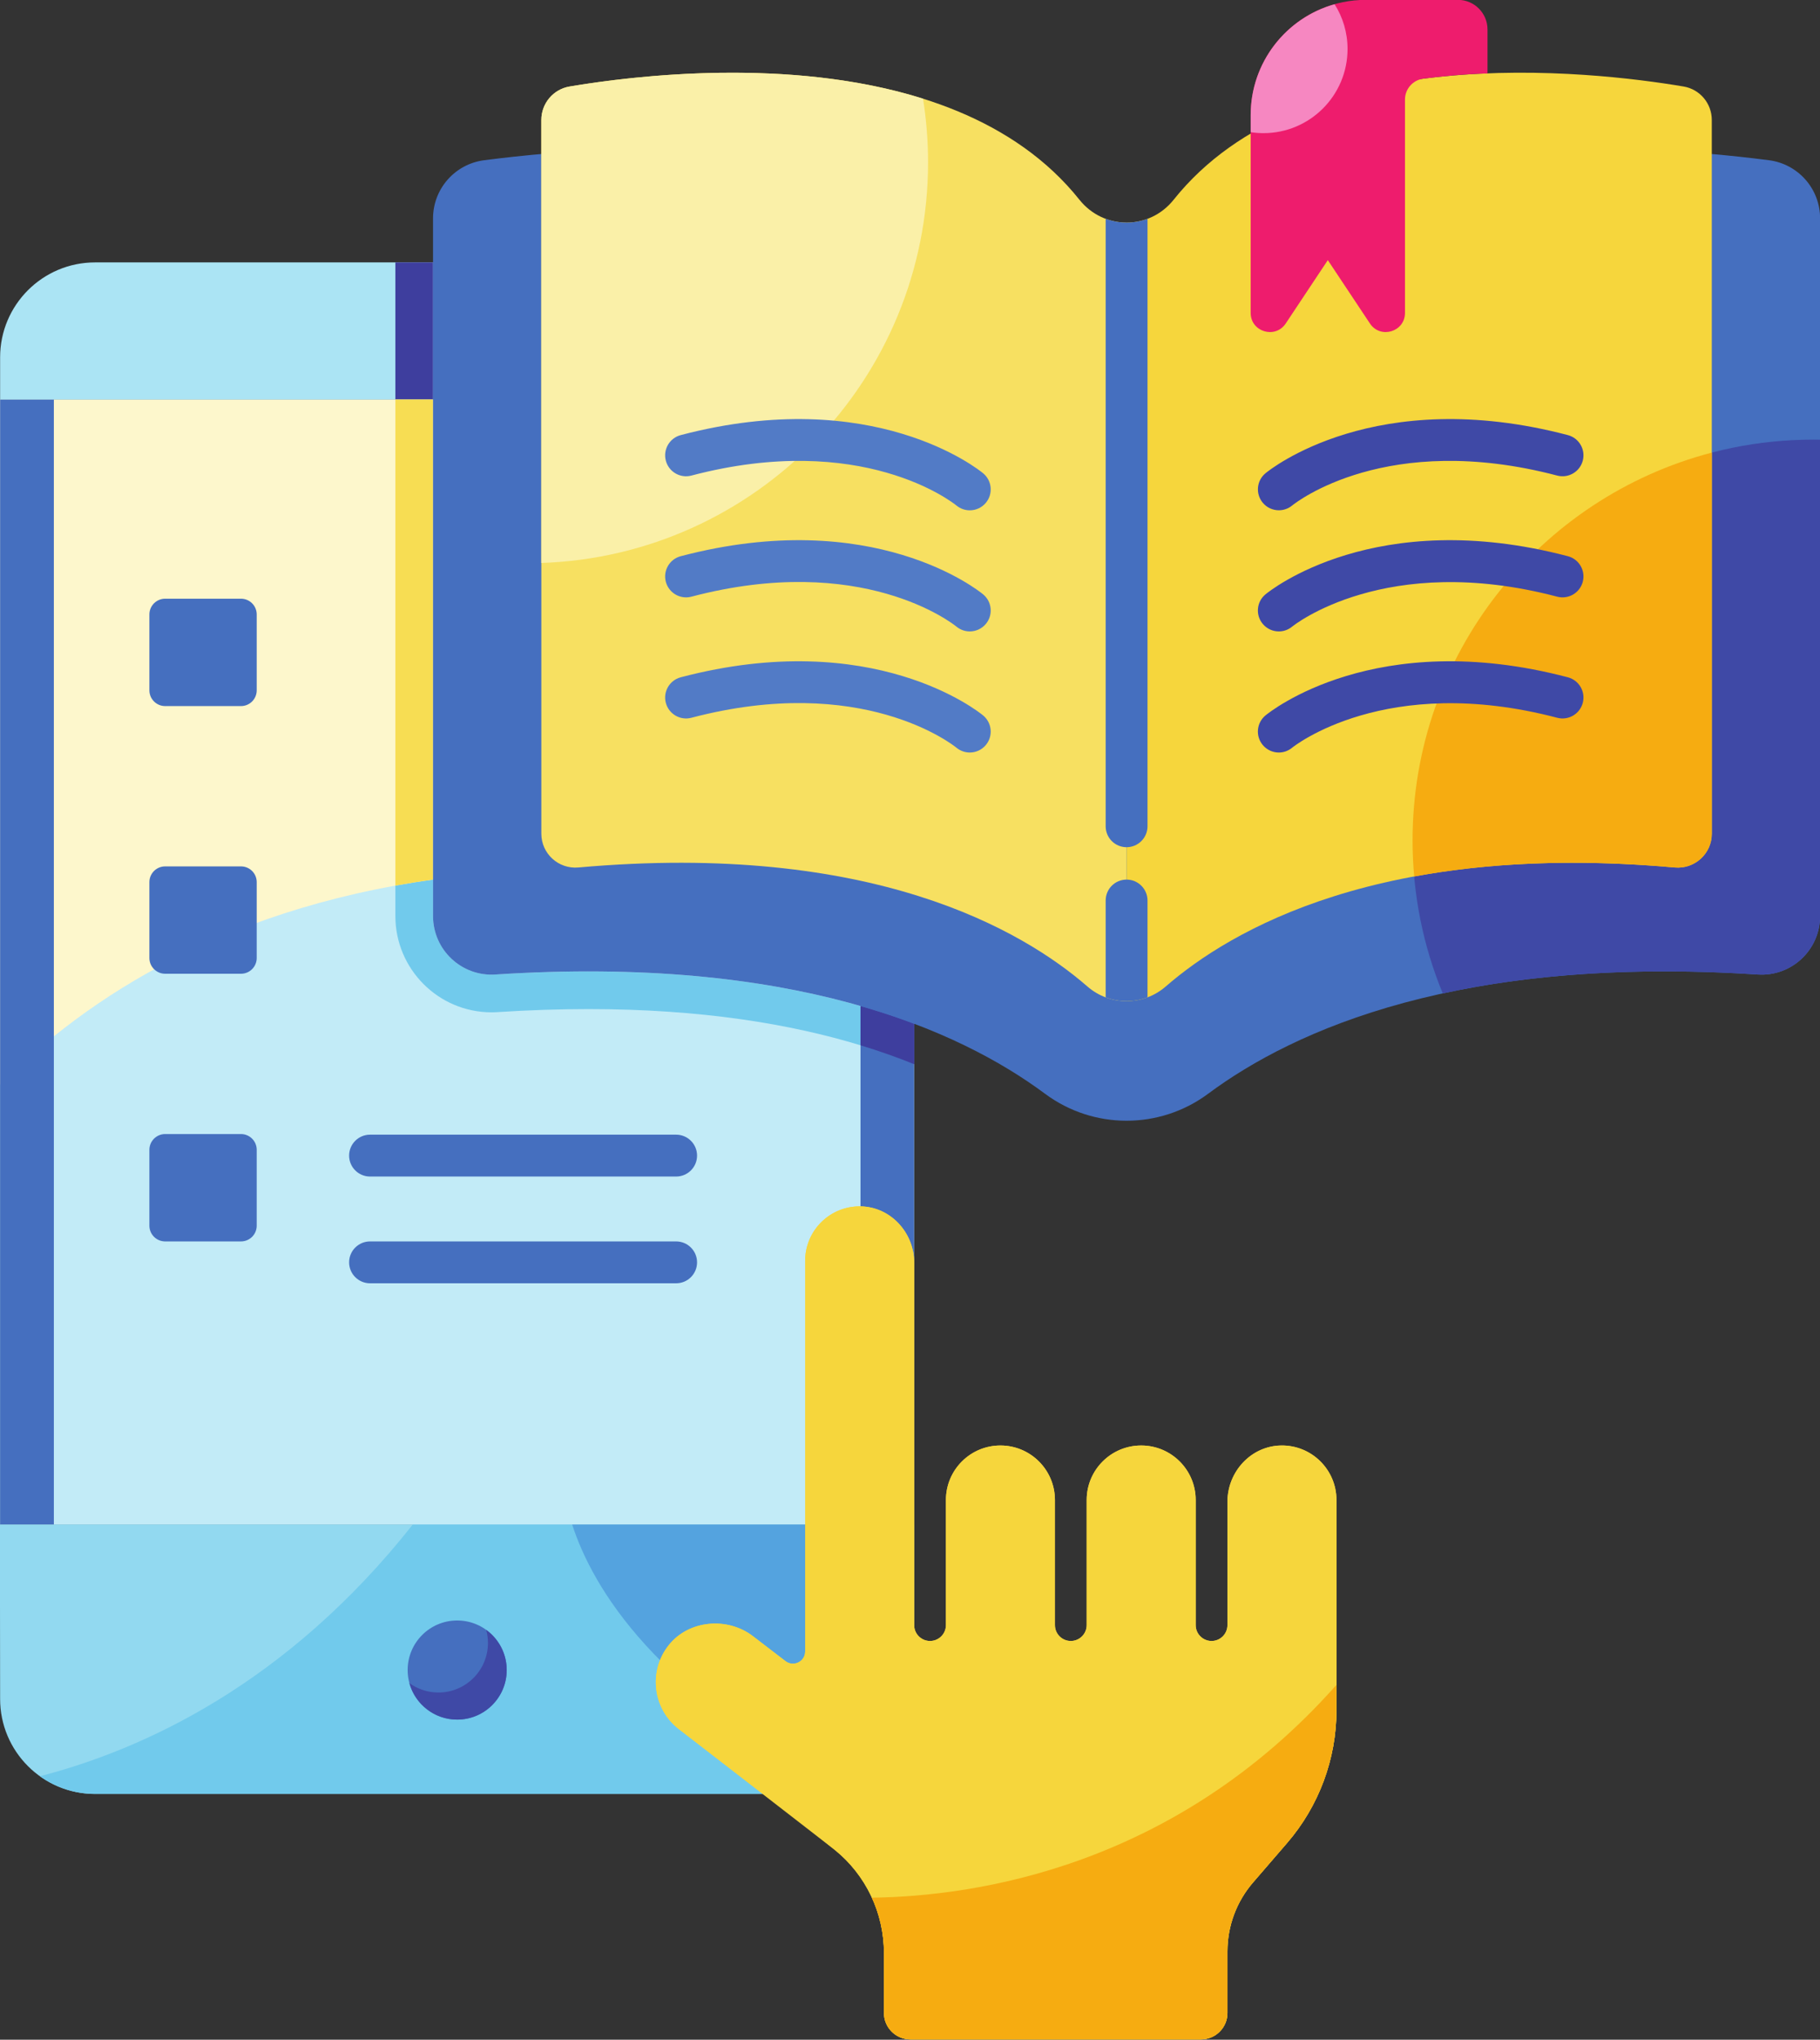 <?xml version="1.0" encoding="UTF-8"?><svg xmlns="http://www.w3.org/2000/svg" xmlns:xlink="http://www.w3.org/1999/xlink" height="487.3" preserveAspectRatio="xMidYMid meet" version="1.0" viewBox="38.5 12.4 435.0 487.3" width="435.0" zoomAndPan="magnify"><rect x="38.5" y="12.4" width="435.0" height="487.3" fill="#333333" stroke="none"/><g><g><path d="M 38.477 376.598 L 256.969 376.598 L 257.016 418.289 C 257.016 430.832 246.848 440.988 234.316 440.988 L 61.227 440.988 C 48.695 440.988 38.527 430.832 38.527 418.289 L 38.477 376.598" fill="#92d9f0"/></g><g><path d="M 257.016 418.289 C 257.016 430.832 246.848 440.988 234.316 440.988 L 61.227 440.988 C 56.316 440.988 51.766 439.43 48.047 436.758 C 72.566 430.418 106.996 414.809 137.176 376.602 L 256.969 376.602 L 257.016 418.289" fill="#71caec"/></g><g><path d="M 159.609 411.387 C 159.609 417.922 154.309 423.227 147.77 423.227 C 141.234 423.227 135.934 417.922 135.934 411.387 C 135.934 404.848 141.234 399.547 147.77 399.547 C 154.309 399.547 159.609 404.848 159.609 411.387" fill="#456fbf"/></g><g><path d="M 257.016 418.289 C 257.016 428.539 250.219 437.211 240.887 440.02 C 195.246 417.102 180.176 391.801 175.246 376.602 L 256.969 376.602 L 257.016 418.289" fill="#54a3df"/></g><g><path d="M 256.969 107.828 L 256.969 376.598 L 38.527 376.598 L 38.527 107.828 L 256.969 107.828" fill="#c2ebf7"/></g><g><path d="M 257.016 107.828 L 257.016 187.469 C 228.188 204.008 191.848 216.758 147.777 221.809 C 93.266 228.059 58.918 251.02 38.527 271.578 L 38.527 107.828 L 257.016 107.828" fill="#fdf7cc"/></g><g><path d="M 51.371 107.828 L 51.371 376.598 L 38.527 376.598 L 38.527 107.828 L 51.371 107.828" fill="#456fbf"/></g><g><path d="M 256.969 107.828 L 256.969 376.598 L 244.172 376.598 L 244.172 107.828 L 256.969 107.828" fill="#456fbf"/></g><g><path d="M 257.016 97.777 L 257.016 107.828 L 38.527 107.828 L 38.527 97.777 C 38.527 85.25 48.695 75.09 61.227 75.09 L 234.316 75.09 C 246.848 75.09 257.016 85.25 257.016 97.777" fill="#abe4f4"/></g><g><path d="M 159.609 411.391 C 159.609 417.918 154.309 423.23 147.77 423.23 C 142.309 423.23 137.711 419.527 136.34 414.5 C 138.289 415.918 140.688 416.758 143.289 416.758 C 149.828 416.758 155.129 411.449 155.129 404.918 C 155.129 403.84 154.98 402.789 154.719 401.801 C 157.688 403.961 159.609 407.449 159.609 411.391" fill="#3f49a6"/></g><g><path d="M 96.094 181.09 L 77.977 181.09 C 75.895 181.09 74.207 179.402 74.207 177.32 L 74.207 159.203 C 74.207 157.121 75.895 155.434 77.977 155.434 L 96.094 155.434 C 98.176 155.434 99.859 157.121 99.859 159.203 L 99.859 177.32 C 99.859 179.402 98.176 181.09 96.094 181.09" fill="#456fbf"/></g><g><path d="M 96.094 245.039 L 77.977 245.039 C 75.895 245.039 74.207 243.352 74.207 241.27 L 74.207 223.152 C 74.207 221.07 75.895 219.387 77.977 219.387 L 96.094 219.387 C 98.176 219.387 99.859 221.07 99.859 223.152 L 99.859 241.27 C 99.859 243.352 98.176 245.039 96.094 245.039" fill="#456fbf"/></g><g><path d="M 96.094 308.988 L 77.977 308.988 C 75.895 308.988 74.207 307.305 74.207 305.223 L 74.207 287.105 C 74.207 285.023 75.895 283.336 77.977 283.336 L 96.094 283.336 C 98.176 283.336 99.859 285.023 99.859 287.105 L 99.859 305.223 C 99.859 307.305 98.176 308.988 96.094 308.988" fill="#456fbf"/></g><g><path d="M 200.105 293.484 L 126.941 293.484 C 124.18 293.484 121.941 291.246 121.941 288.484 C 121.941 285.723 124.18 283.484 126.941 283.484 L 200.105 283.484 C 202.867 283.484 205.105 285.723 205.105 288.484 C 205.105 291.246 202.867 293.484 200.105 293.484" fill="#456fbf"/></g><g><path d="M 200.105 318.988 L 126.941 318.988 C 124.18 318.988 121.941 316.75 121.941 313.988 C 121.941 311.23 124.18 308.988 126.941 308.988 L 200.105 308.988 C 202.867 308.988 205.105 311.23 205.105 313.988 C 205.105 316.75 202.867 318.988 200.105 318.988" fill="#456fbf"/></g><g><path d="M 133 75.09 L 133 107.828 L 142 107.828 L 142 75.09 L 133 75.09" fill="#3e3e9e"/></g><g><path d="M 244.168 252.75 L 244.168 262.129 C 227.418 257.027 206.09 253.48 179.18 253.48 C 172.188 253.48 164.879 253.719 157.48 254.199 C 156.98 254.238 156.469 254.25 155.969 254.25 C 143.301 254.25 133 243.938 133 231.25 L 133 223.98 C 135.938 223.449 138.93 222.969 142 222.551 L 142 231.25 C 142 239.02 148.32 245.25 155.969 245.25 C 156.277 245.25 156.59 245.238 156.898 245.219 C 164.688 244.719 172.117 244.48 179.18 244.48 C 205.629 244.48 227.008 247.809 244.168 252.75" fill="#71caec"/></g><g><path d="M 257.02 257 L 257.02 266.66 C 253.07 265.059 248.801 263.539 244.168 262.129 L 244.168 252.75 C 248.75 254.059 253.027 255.488 257.02 257" fill="#3e3e9e"/></g><g><path d="M 142 107.828 L 142 222.551 C 138.93 222.969 135.938 223.449 133 223.98 L 133 107.828 L 142 107.828" fill="#f7dd53"/></g><g><path d="M 357.93 370.77 C 357.93 363.492 351.965 357.609 344.656 357.742 C 337.484 357.875 331.871 364.027 331.871 371.203 L 331.871 400.652 C 331.871 402.75 330.172 404.445 328.078 404.445 C 325.984 404.445 324.285 402.75 324.285 400.652 L 324.285 370.77 C 324.285 363.574 318.453 357.742 311.258 357.742 C 304.062 357.742 298.227 363.574 298.227 370.77 L 298.227 400.652 C 298.227 402.75 296.527 404.445 294.434 404.445 C 292.34 404.445 290.641 402.75 290.641 400.652 L 290.641 370.77 C 290.641 363.574 284.809 357.742 277.613 357.742 C 270.418 357.742 264.586 363.574 264.586 370.77 L 264.586 400.652 C 264.586 402.75 262.887 404.445 260.789 404.445 C 258.695 404.445 256.996 402.75 256.996 400.652 L 256.996 314.074 C 256.996 306.898 251.387 300.746 244.215 300.613 C 236.906 300.48 230.941 306.363 230.941 313.641 L 230.941 406.949 C 230.941 409.367 228.164 410.738 226.246 409.266 L 218.461 403.297 C 212.371 398.629 203.121 399.43 198.344 405.43 C 193.383 411.664 194.516 420.723 200.809 425.547 L 231.219 448.867 L 238.004 454.344 C 245.449 460.355 249.773 469.41 249.773 478.98 L 249.773 493.316 C 249.773 496.805 252.602 499.633 256.09 499.633 L 325.555 499.633 C 329.043 499.633 331.871 496.805 331.871 493.316 L 331.871 478.586 C 331.871 472.551 334.039 466.719 337.984 462.148 L 346.121 452.719 C 353.738 443.895 357.93 432.625 357.93 420.969 L 357.93 370.77" fill="#f6d63c"/></g><g><path d="M 357.93 370.77 C 357.93 363.492 351.965 357.609 344.656 357.742 C 337.484 357.875 331.871 364.027 331.871 371.203 L 331.871 400.652 C 331.871 402.75 330.172 404.445 328.078 404.445 C 325.984 404.445 324.285 402.75 324.285 400.652 L 324.285 370.77 C 324.285 363.574 318.453 357.742 311.258 357.742 C 304.062 357.742 298.227 363.574 298.227 370.77 L 298.227 400.652 C 298.227 402.75 296.527 404.445 294.434 404.445 C 292.34 404.445 290.641 402.75 290.641 400.652 L 290.641 370.77 C 290.641 363.574 284.809 357.742 277.613 357.742 C 270.418 357.742 264.586 363.574 264.586 370.77 L 264.586 400.652 C 264.586 402.75 262.887 404.445 260.789 404.445 C 258.695 404.445 256.996 402.75 256.996 400.652 L 256.996 314.074 C 256.996 306.898 251.387 300.746 244.215 300.613 C 236.906 300.48 230.941 306.363 230.941 313.641 L 230.941 406.949 C 230.941 409.367 228.164 410.738 226.246 409.266 L 218.461 403.297 C 212.371 398.629 203.121 399.43 198.344 405.43 C 193.383 411.664 194.516 420.723 200.809 425.547 L 238.004 454.344 C 245.449 460.355 249.773 469.41 249.773 478.98 L 249.773 493.316 C 249.773 496.805 252.602 499.633 256.09 499.633 L 325.555 499.633 C 329.043 499.633 331.871 496.805 331.871 493.316 L 331.871 478.586 C 331.871 472.551 334.039 466.719 337.984 462.148 L 346.121 452.719 C 353.738 443.895 357.93 432.625 357.93 420.969 L 357.93 370.77" fill="#f6d63c"/></g><g><path d="M 357.926 414.938 L 357.926 420.969 C 357.926 432.629 353.73 443.902 346.109 452.73 L 337.98 462.145 C 334.043 466.723 331.875 472.555 331.875 478.582 L 331.875 493.312 C 331.875 496.801 329.047 499.629 325.559 499.629 L 256.086 499.629 C 252.598 499.629 249.77 496.801 249.77 493.312 L 249.77 478.98 C 249.77 474.363 248.766 469.863 246.891 465.777 C 271.566 465.453 319.238 458.512 357.926 414.938" fill="#f6ac11"/></g><g><path d="M 461.301 50.68 C 426.234 46.152 326.617 39.039 307.762 100.891 C 288.906 39.039 189.285 46.152 154.223 50.68 C 147.23 51.582 142 57.523 142 64.57 L 142 231.254 C 142 239.336 148.828 245.75 156.895 245.223 C 227.867 240.598 267.621 258.375 288.281 273.715 C 299.844 282.301 315.68 282.301 327.242 273.715 C 347.902 258.375 387.656 240.598 458.629 245.223 C 466.691 245.75 473.523 239.336 473.523 231.254 L 473.523 64.57 C 473.523 57.523 468.289 51.582 461.301 50.68" fill="#456fbf"/></g><g><path d="M 473.523 117.449 C 472.98 117.441 472.438 117.43 471.895 117.43 C 418.996 117.43 376.117 160.312 376.117 213.207 C 376.117 226.145 378.688 238.48 383.336 249.738 C 403.293 245.402 428.059 243.23 458.629 245.223 C 466.691 245.75 473.523 239.336 473.523 231.254 L 473.523 117.449" fill="#3f49a6"/></g><g><path d="M 307.758 65.578 L 307.758 251.59 C 304.418 251.59 301.078 250.41 298.387 248.07 C 283.008 234.699 246.879 213.391 176.738 219.648 C 171.988 220.07 167.887 216.352 167.887 211.578 L 167.887 41.059 C 167.887 37.109 170.727 33.73 174.617 33.07 C 196.438 29.379 265.516 21.309 296.496 60.117 C 299.406 63.758 303.586 65.578 307.758 65.578" fill="#f7e061"/></g><g><path d="M 447.637 41.059 L 447.637 211.578 C 447.637 216.352 443.535 220.07 438.785 219.648 C 368.645 213.391 332.516 234.699 317.137 248.07 C 314.445 250.41 311.098 251.59 307.758 251.59 L 307.758 65.578 C 311.938 65.578 316.117 63.758 319.016 60.117 C 350.008 21.309 419.086 29.379 440.906 33.07 C 444.797 33.73 447.637 37.109 447.637 41.059" fill="#f6d63c"/></g><g><path d="M 376.117 213.207 C 376.117 216.105 376.254 218.973 376.508 221.805 C 393.402 218.684 413.953 217.434 438.789 219.648 C 443.539 220.074 447.641 216.352 447.641 211.582 L 447.641 120.531 C 406.488 131.27 376.117 168.691 376.117 213.207" fill="#f6ac11"/></g><g><path d="M 260.316 51.188 C 260.316 46.012 259.902 40.93 259.109 35.977 C 227.125 25.906 189.652 30.531 174.621 33.074 C 170.727 33.73 167.883 37.113 167.883 41.062 L 167.883 146.902 C 219.23 145.141 260.316 102.969 260.316 51.188" fill="#faf0a8"/></g><g><path d="M 394.031 29.949 L 394.031 19.445 C 394.031 15.535 390.863 12.367 386.953 12.367 L 364.957 12.367 C 349.75 12.367 337.422 24.695 337.422 39.902 L 337.422 87.156 C 337.422 91.68 343.293 93.453 345.801 89.688 L 355.863 74.547 L 365.93 89.688 C 368.434 93.453 374.305 91.68 374.305 87.156 L 374.305 36.191 C 374.305 33.652 376.191 31.516 378.711 31.191 C 382.438 30.711 388.102 30.109 394.031 29.949" fill="#ee1c6d"/></g><g><path d="M 360.578 24.102 C 360.578 35.211 351.578 44.211 340.477 44.211 C 339.438 44.211 338.418 44.129 337.426 43.98 L 337.426 39.898 C 337.426 27.289 345.906 16.648 357.484 13.41 C 359.445 16.5 360.578 20.172 360.578 24.102" fill="#f687c1"/></g><g><path d="M 344.156 134.309 C 342.715 134.309 341.277 133.688 340.293 132.484 C 338.547 130.355 338.84 127.227 340.957 125.473 C 342.008 124.602 367.23 104.258 413.234 116.348 C 415.906 117.051 417.504 119.785 416.801 122.457 C 416.098 125.125 413.363 126.719 410.691 126.02 C 369.938 115.309 348.227 132.449 347.32 133.184 C 346.391 133.938 345.27 134.309 344.156 134.309" fill="#3f49a6"/></g><g><path d="M 344.148 163.25 C 342.715 163.25 341.289 162.637 340.301 161.441 C 338.535 159.316 338.828 156.164 340.957 154.402 C 342.008 153.531 367.23 133.188 413.234 145.281 C 415.906 145.98 417.504 148.719 416.801 151.387 C 416.098 154.059 413.363 155.652 410.691 154.953 C 369.605 144.148 347.559 161.918 347.34 162.102 C 346.406 162.875 345.273 163.25 344.148 163.25" fill="#3f49a6"/></g><g><path d="M 344.148 192.184 C 342.715 192.184 341.289 191.566 340.301 190.375 C 338.535 188.25 338.828 185.098 340.957 183.332 C 342.008 182.461 367.23 162.117 413.234 174.211 C 415.906 174.914 417.504 177.648 416.801 180.316 C 416.098 182.988 413.363 184.586 410.691 183.883 C 369.605 173.082 347.559 190.852 347.34 191.031 C 346.406 191.805 345.273 192.184 344.148 192.184" fill="#3f49a6"/></g><g><path d="M 270.289 134.32 C 269.172 134.32 268.047 133.945 267.117 133.184 C 266.184 132.426 244.469 115.312 203.746 126.02 C 201.078 126.723 198.344 125.129 197.641 122.457 C 196.938 119.785 198.535 117.051 201.203 116.348 C 247.211 104.258 272.434 124.598 273.484 125.473 C 275.609 127.234 275.902 130.387 274.141 132.512 C 273.152 133.703 271.727 134.32 270.289 134.32" fill="#527bc6"/></g><g><path d="M 270.289 163.25 C 269.172 163.25 268.047 162.879 267.113 162.113 C 266.152 161.332 244.438 144.254 203.746 154.953 C 201.078 155.652 198.344 154.059 197.641 151.387 C 196.938 148.719 198.535 145.98 201.203 145.281 C 247.207 133.188 272.434 153.531 273.484 154.402 C 275.609 156.164 275.902 159.316 274.141 161.441 C 273.152 162.637 271.727 163.25 270.289 163.25" fill="#527bc6"/></g><g><path d="M 270.289 192.184 C 269.172 192.184 268.047 191.809 267.113 191.043 C 266.152 190.262 244.438 173.184 203.746 183.883 C 201.078 184.586 198.344 182.988 197.641 180.316 C 196.938 177.648 198.535 174.914 201.203 174.211 C 247.207 162.117 272.434 182.461 273.484 183.332 C 275.609 185.098 275.902 188.25 274.141 190.375 C 273.152 191.566 271.727 192.184 270.289 192.184" fill="#527bc6"/></g><g><path d="M 312.766 64.676 L 312.766 209.805 C 312.766 212.562 310.523 214.805 307.766 214.805 C 304.996 214.805 302.766 212.562 302.766 209.805 L 302.766 64.676 C 304.375 65.273 306.066 65.574 307.758 65.574 C 309.457 65.574 311.156 65.273 312.766 64.676" fill="#456fbf"/></g><g><path d="M 312.766 227.543 L 312.766 250.676 C 311.156 251.273 309.457 251.586 307.758 251.586 C 306.066 251.586 304.375 251.285 302.766 250.684 L 302.766 227.543 C 302.766 224.785 304.996 222.543 307.766 222.543 C 310.523 222.543 312.766 224.785 312.766 227.543" fill="#456fbf"/></g></g></svg>